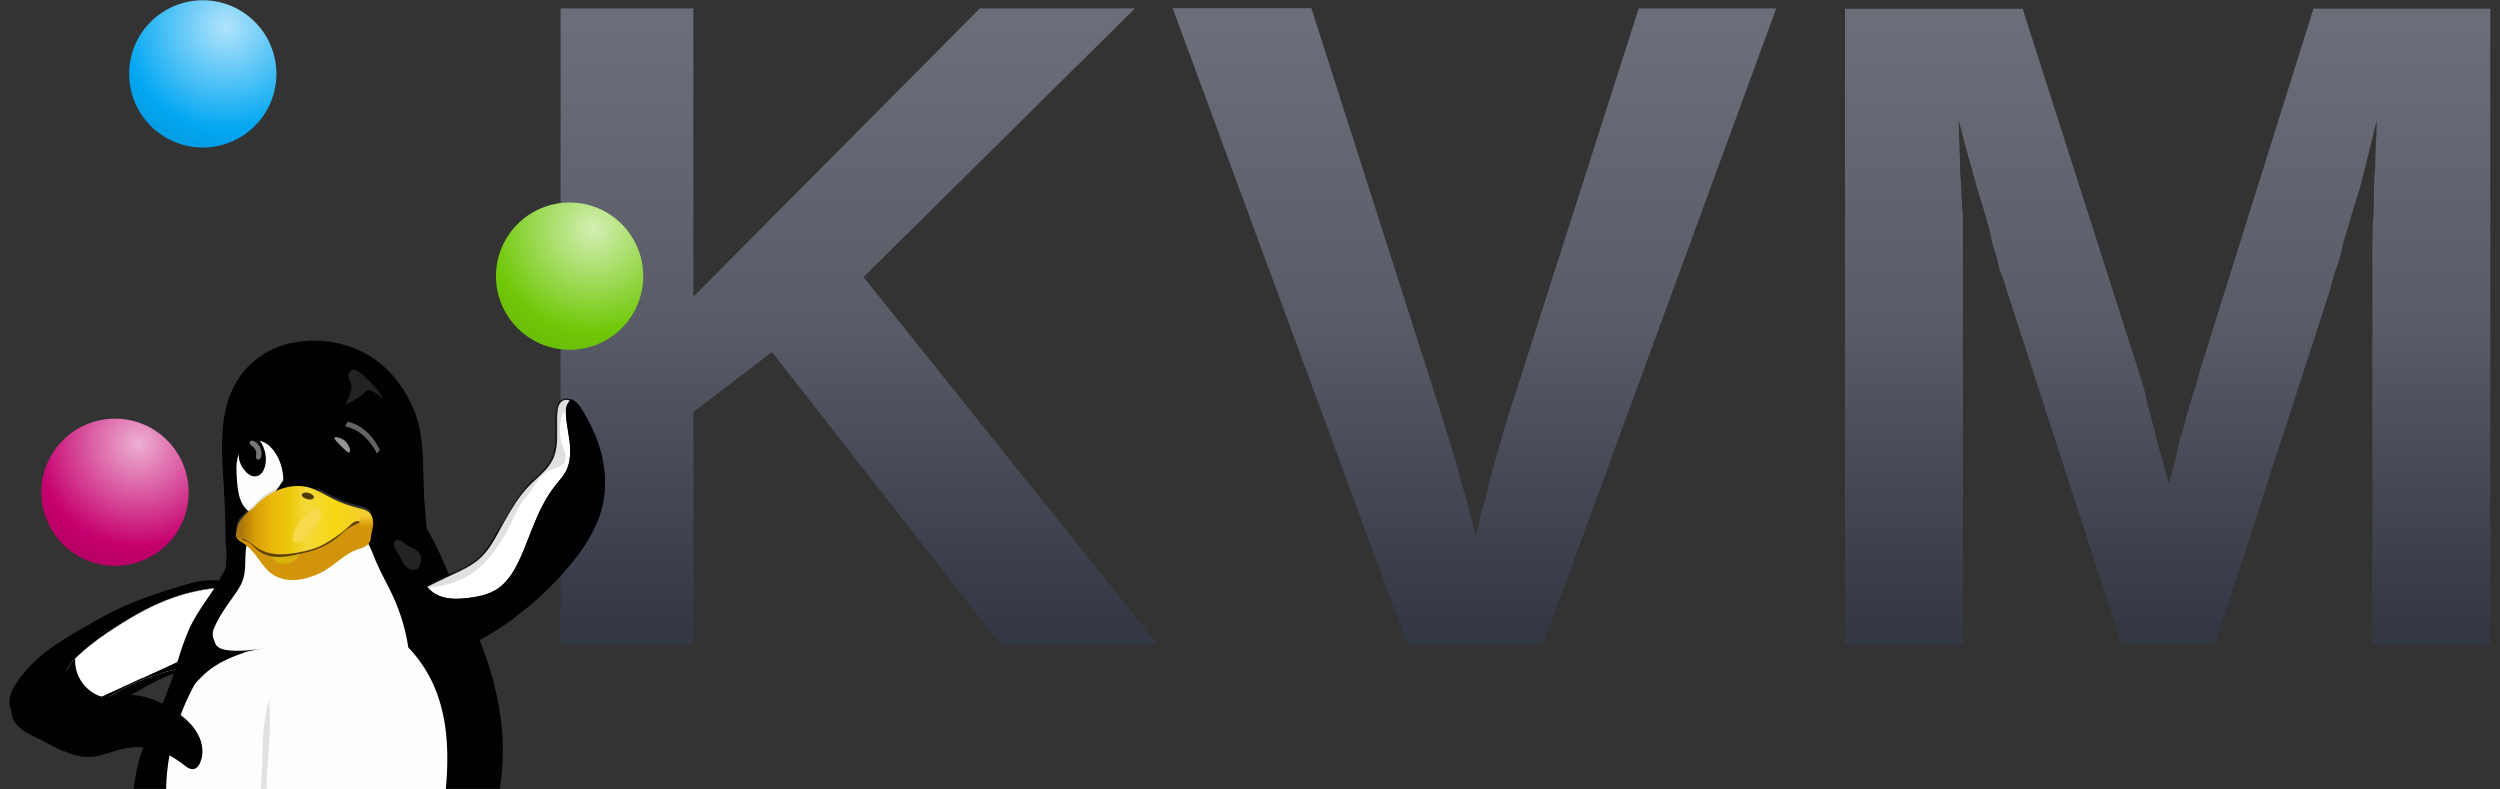 <svg width="76" height="24" viewBox="0 0 76 24" fill="none" xmlns="http://www.w3.org/2000/svg">
<rect x="0" y="0" width="76" height="24" fill="#333333" stroke="none"/>
<g clip-path="url(#clip0_2360_42175)">
<path d="M17.041 0.256V19.573H21.083V12.523L23.467 10.702L30.405 19.573H35.177L26.251 8.424L34.503 0.256H29.787L21.078 9.02V0.256H17.035H17.041ZM35.651 0.256L42.778 19.573H46.915L53.998 0.256H49.817L45.846 12.662C45.718 13.091 45.59 13.531 45.462 13.965C45.334 14.394 45.251 14.784 45.161 15.129C45.033 15.541 44.95 15.936 44.861 16.304C44.777 15.92 44.649 15.519 44.56 15.101C44.432 14.745 44.348 14.349 44.22 13.921C44.092 13.492 43.964 13.074 43.836 12.656L39.866 0.25H35.639L35.651 0.256ZM56.087 0.256V19.573H59.673V7.862V6.598C59.628 6.114 59.628 5.651 59.589 5.211C59.589 4.699 59.545 4.181 59.545 3.652C59.717 4.371 59.929 5.061 60.102 5.707C60.185 5.98 60.274 6.264 60.358 6.553C60.441 6.849 60.53 7.127 60.569 7.405C60.653 7.678 60.742 7.934 60.781 8.174C60.864 8.408 60.953 8.614 60.992 8.786L64.489 19.561H67.346L70.843 8.786C70.888 8.614 70.927 8.408 71.016 8.174C71.099 7.934 71.188 7.678 71.227 7.405C71.311 7.127 71.4 6.849 71.483 6.553C71.567 6.264 71.656 5.98 71.74 5.707C71.912 5.061 72.079 4.371 72.252 3.652C72.252 4.109 72.207 4.577 72.207 5.067C72.163 5.479 72.163 5.93 72.163 6.425C72.118 6.921 72.118 7.4 72.118 7.868V19.578H75.704V0.261H70.331L66.917 11.136C66.873 11.275 66.834 11.426 66.789 11.604C66.745 11.777 66.661 11.96 66.617 12.15C66.572 12.339 66.489 12.54 66.444 12.746C66.399 12.946 66.36 13.141 66.271 13.336C66.188 13.776 66.06 14.232 65.932 14.706C65.804 14.221 65.675 13.754 65.547 13.308C65.464 12.924 65.336 12.528 65.247 12.116C65.163 11.704 65.035 11.359 64.946 11.069L61.488 0.267H56.07L56.087 0.256Z" fill="url(#paint0_linear_2360_42175)"/>
<path d="M19.555 8.395C19.555 9.631 18.553 10.633 17.317 10.633C16.08 10.633 15.078 9.631 15.078 8.395C15.078 7.159 16.08 6.156 17.317 6.156C18.553 6.156 19.555 7.159 19.555 8.395Z" fill="url(#paint1_radial_2360_42175)"/>
<path d="M8.403 2.246C8.403 3.483 7.4 4.485 6.164 4.485C4.928 4.485 3.926 3.483 3.926 2.246C3.926 1.01 4.928 0.008 6.164 0.008C7.4 0.008 8.403 1.01 8.403 2.246Z" fill="url(#paint2_radial_2360_42175)"/>
<path d="M5.735 14.965C5.735 16.201 4.733 17.204 3.496 17.204C2.26 17.204 1.258 16.201 1.258 14.965C1.258 13.729 2.26 12.727 3.496 12.727C4.733 12.727 5.735 13.729 5.735 14.965Z" fill="url(#paint3_radial_2360_42175)"/>
<path d="M4.752 20.702C4.401 20.875 4.072 21.097 3.716 21.259C3.36 21.42 2.953 21.515 2.575 21.42C2.408 21.381 2.252 21.303 2.079 21.287C1.995 21.281 1.906 21.292 1.828 21.331C1.75 21.37 1.689 21.437 1.661 21.52C1.645 21.582 1.65 21.648 1.65 21.715C1.65 21.899 1.6 22.088 1.478 22.222C1.411 22.294 1.327 22.35 1.233 22.367C1.127 22.384 1.015 22.35 0.921 22.294C0.826 22.239 0.748 22.161 0.676 22.077C0.587 21.983 0.498 21.882 0.425 21.771C0.353 21.66 0.303 21.537 0.292 21.404C0.28 21.275 0.308 21.147 0.353 21.03C0.403 20.913 0.47 20.802 0.542 20.702C0.765 20.384 1.032 20.106 1.333 19.861C1.639 19.616 1.979 19.41 2.318 19.209C2.708 18.981 3.098 18.753 3.505 18.552C4.123 18.252 4.774 18.035 5.426 17.834C5.86 17.701 6.317 17.578 6.762 17.667C6.946 17.706 7.124 17.778 7.274 17.884C7.631 18.129 7.853 18.547 7.859 18.976C7.859 19.109 7.842 19.248 7.792 19.371C7.742 19.499 7.659 19.61 7.547 19.688C7.447 19.755 7.33 19.794 7.213 19.817C7.096 19.839 6.974 19.855 6.857 19.878C6.55 19.945 6.272 20.084 5.982 20.201C5.576 20.373 5.153 20.507 4.757 20.702H4.752Z" fill="#010103"/>
<path d="M4.465 20.612C3.864 20.84 3.296 21.152 2.784 21.542C2.527 21.547 2.271 21.425 2.115 21.224C1.959 21.024 1.909 20.74 1.982 20.495C2.054 20.25 2.238 20.055 2.422 19.882C2.767 19.57 3.146 19.298 3.541 19.047C4.092 18.691 4.671 18.368 5.289 18.156C5.757 17.995 6.253 17.889 6.748 17.855C6.542 18.295 6.325 18.73 6.102 19.164C5.902 19.554 5.696 19.933 5.479 20.317C5.133 20.389 4.794 20.489 4.465 20.617V20.612Z" fill="white"/>
<path d="M4.465 20.612C3.864 20.84 3.296 21.152 2.784 21.542C2.527 21.547 2.271 21.425 2.115 21.224C1.959 21.024 1.909 20.74 1.982 20.495C2.054 20.25 2.238 20.055 2.422 19.882C2.767 19.57 3.146 19.298 3.541 19.047C4.092 18.691 4.671 18.368 5.289 18.156C5.757 17.995 6.253 17.889 6.748 17.855C6.542 18.295 6.325 18.73 6.102 19.164C5.902 19.554 5.696 19.933 5.479 20.317C5.133 20.389 4.794 20.489 4.465 20.617V20.612Z" fill="#010103"/>
<path d="M4.318 20.613C3.906 20.802 3.499 20.992 3.087 21.181C2.864 21.109 2.664 20.969 2.525 20.786C2.38 20.602 2.296 20.374 2.285 20.14C2.285 20.101 2.285 20.062 2.285 20.023C2.33 19.978 2.38 19.934 2.424 19.889C2.77 19.577 3.148 19.304 3.544 19.054C4.095 18.698 4.674 18.375 5.292 18.163C5.71 18.018 6.144 17.924 6.584 17.879C6.411 18.241 6.228 18.603 6.044 18.959C5.843 19.349 5.637 19.728 5.42 20.112C5.053 20.285 4.685 20.451 4.318 20.619V20.613Z" fill="white"/>
<path d="M9.262 14.402C9.145 14.402 9.028 14.408 8.911 14.419C8.443 14.475 7.975 14.664 7.669 15.02C7.413 15.316 7.279 15.694 7.185 16.073C7.09 16.451 7.029 16.841 6.884 17.203C6.639 17.81 6.182 18.306 5.871 18.879C5.531 19.514 5.386 20.238 5.13 20.912C4.902 21.53 4.573 22.109 4.35 22.727C4.206 23.134 4.111 23.551 4.066 23.98H15.192C15.309 23.267 15.315 22.532 15.22 21.814C15.081 20.8 14.763 19.815 14.335 18.879C14.112 18.395 13.867 17.922 13.644 17.443C13.466 17.047 13.299 16.641 13.082 16.262C12.87 15.889 12.597 15.527 12.241 15.277C11.979 15.087 11.684 14.965 11.383 14.859C11.027 14.736 10.671 14.631 10.303 14.547C9.958 14.469 9.607 14.408 9.256 14.408L9.262 14.402Z" fill="#010103"/>
<path d="M6.86 16.425C6.854 15.896 6.838 15.361 6.804 14.832C6.776 14.32 6.737 13.813 6.754 13.301C6.776 12.783 6.86 12.254 7.088 11.792C7.316 11.324 7.695 10.929 8.152 10.684C8.58 10.45 9.076 10.355 9.566 10.355C10.229 10.361 10.897 10.562 11.431 10.951C11.766 11.196 12.05 11.508 12.272 11.859C12.462 12.16 12.612 12.483 12.707 12.828C12.896 13.53 12.851 14.27 12.89 15C12.924 15.69 13.035 16.375 12.996 17.065C12.991 17.216 12.974 17.366 12.907 17.5C12.84 17.628 12.735 17.734 12.607 17.806C12.478 17.878 12.339 17.917 12.194 17.94C11.905 17.984 11.61 17.956 11.32 17.984C10.897 18.023 10.496 18.179 10.078 18.246C9.577 18.324 9.07 18.268 8.564 18.246C8.363 18.24 8.157 18.235 7.957 18.212C7.756 18.185 7.556 18.14 7.378 18.046C7.266 17.984 7.166 17.912 7.083 17.817C6.999 17.723 6.938 17.611 6.904 17.494C6.854 17.316 6.877 17.121 6.882 16.937C6.888 16.765 6.877 16.592 6.849 16.425H6.86Z" fill="#010103"/>
<path d="M8.442 15.912H8.342C8.214 15.923 8.08 15.945 7.963 15.995C7.846 16.046 7.735 16.118 7.651 16.224C7.579 16.313 7.534 16.419 7.506 16.53C7.479 16.641 7.467 16.758 7.462 16.87C7.451 17.098 7.467 17.332 7.406 17.555C7.345 17.788 7.195 17.994 7.05 18.195C6.805 18.54 6.554 18.896 6.437 19.297C6.365 19.542 6.337 19.804 6.365 20.06C6.092 20.467 5.853 20.89 5.652 21.341C5.351 22.02 5.151 22.744 5.079 23.485C5.062 23.652 5.051 23.825 5.051 23.986H13.554C13.654 22.872 13.615 21.72 13.131 20.717C12.947 20.339 12.702 19.982 12.412 19.682C12.334 19.153 12.178 18.635 11.956 18.145C11.794 17.788 11.599 17.46 11.443 17.098C11.382 16.953 11.326 16.803 11.26 16.658C11.193 16.513 11.104 16.374 10.992 16.268C10.875 16.157 10.731 16.079 10.575 16.023C10.419 15.973 10.257 15.951 10.096 15.94C9.773 15.923 9.444 15.967 9.121 15.951C8.893 15.94 8.67 15.906 8.442 15.906V15.912Z" fill="#FDFDFB"/>
<path d="M7.764 13.392C7.641 13.397 7.525 13.453 7.435 13.536C7.346 13.62 7.285 13.726 7.246 13.842C7.168 14.071 7.185 14.321 7.202 14.566C7.218 14.784 7.235 15.012 7.318 15.212C7.357 15.313 7.419 15.413 7.497 15.491C7.575 15.569 7.669 15.63 7.775 15.658C7.875 15.686 7.981 15.68 8.081 15.647C8.182 15.613 8.271 15.558 8.343 15.485C8.449 15.379 8.521 15.24 8.566 15.095C8.605 14.951 8.621 14.8 8.616 14.65C8.616 14.461 8.588 14.271 8.527 14.093C8.466 13.915 8.371 13.742 8.243 13.609C8.182 13.542 8.109 13.486 8.026 13.447C7.942 13.408 7.853 13.386 7.758 13.392H7.764Z" fill="url(#paint4_radial_2360_42175)"/>
<path d="M7.718 15.354C7.595 15.454 7.478 15.56 7.367 15.672C7.306 15.733 7.244 15.8 7.216 15.883C7.194 15.956 7.194 16.039 7.183 16.112C7.177 16.14 7.172 16.162 7.172 16.19C7.172 16.201 7.172 16.217 7.177 16.229C7.183 16.24 7.189 16.251 7.194 16.262C7.211 16.279 7.233 16.284 7.255 16.29C7.278 16.295 7.3 16.295 7.322 16.295C7.422 16.306 7.512 16.357 7.595 16.412C7.679 16.468 7.751 16.535 7.84 16.59C8.024 16.707 8.247 16.763 8.469 16.769C8.692 16.78 8.909 16.741 9.126 16.702C9.299 16.669 9.472 16.624 9.633 16.563C9.884 16.462 10.106 16.312 10.324 16.151C10.424 16.078 10.518 16 10.608 15.917C10.635 15.889 10.669 15.855 10.697 15.833C10.73 15.805 10.764 15.783 10.803 15.772C10.864 15.755 10.931 15.761 10.992 15.766C11.036 15.772 11.086 15.783 11.131 15.783C11.153 15.783 11.181 15.777 11.203 15.772C11.226 15.761 11.248 15.75 11.259 15.733C11.281 15.711 11.287 15.677 11.287 15.644C11.287 15.61 11.276 15.583 11.259 15.555C11.226 15.499 11.17 15.466 11.114 15.438C11.036 15.404 10.953 15.388 10.869 15.365C10.613 15.304 10.363 15.215 10.129 15.098C10.012 15.043 9.9 14.976 9.783 14.914C9.667 14.853 9.544 14.792 9.416 14.753C9.126 14.664 8.815 14.692 8.531 14.792C8.213 14.903 7.929 15.098 7.712 15.349L7.718 15.354Z" fill="#A1A1A1" fill-opacity="0.302"/>
<path d="M8.331 14.994C8.453 14.861 8.531 14.694 8.648 14.554C8.704 14.482 8.771 14.421 8.854 14.376C8.932 14.332 9.027 14.304 9.116 14.315C9.216 14.326 9.311 14.376 9.383 14.443C9.456 14.51 9.511 14.599 9.556 14.688C9.6 14.777 9.628 14.866 9.689 14.944C9.756 15.028 9.845 15.078 9.923 15.145C9.962 15.178 10.001 15.211 10.035 15.251C10.068 15.289 10.09 15.339 10.101 15.39C10.113 15.44 10.107 15.495 10.09 15.546C10.074 15.596 10.04 15.64 10.007 15.674C9.929 15.746 9.829 15.785 9.723 15.802C9.517 15.83 9.305 15.768 9.094 15.774C8.882 15.78 8.676 15.857 8.464 15.846C8.359 15.841 8.253 15.818 8.164 15.757C8.119 15.729 8.08 15.69 8.052 15.64C8.025 15.596 8.008 15.54 8.008 15.49C8.008 15.44 8.019 15.39 8.036 15.345C8.058 15.301 8.086 15.256 8.114 15.217C8.18 15.139 8.258 15.072 8.325 15L8.331 14.994Z" fill="url(#paint5_radial_2360_42175)"/>
<path d="M10.697 11.242C10.524 11.364 10.597 11.52 10.675 11.676C10.753 11.832 10.508 12.277 10.508 12.294C10.508 12.311 10.981 12.066 11.109 11.91C11.265 11.721 11.649 12.166 11.627 12.099C11.627 11.977 10.87 11.119 10.697 11.247V11.242Z" fill="#232323"/>
<path d="M10.182 13.134C10.109 13.14 10.043 13.162 9.981 13.201C9.92 13.24 9.87 13.29 9.831 13.351C9.747 13.468 9.714 13.613 9.708 13.758C9.703 13.864 9.714 13.975 9.753 14.075C9.786 14.175 9.848 14.27 9.931 14.337C10.015 14.409 10.126 14.448 10.232 14.454C10.343 14.46 10.454 14.426 10.544 14.365C10.616 14.315 10.672 14.248 10.716 14.17C10.755 14.092 10.783 14.008 10.794 13.919C10.816 13.764 10.794 13.607 10.722 13.468C10.649 13.329 10.533 13.218 10.388 13.162C10.326 13.14 10.26 13.129 10.193 13.134H10.182Z" fill="#010103"/>
<path d="M10.619 13.751C10.697 13.673 10.564 13.462 10.458 13.378C10.38 13.317 10.157 13.25 10.168 13.317C10.18 13.384 10.28 13.473 10.347 13.54C10.43 13.623 10.586 13.79 10.619 13.751Z" fill="url(#paint6_linear_2360_42175)"/>
<path d="M10.576 12.826C10.542 12.865 10.514 12.909 10.492 12.96C10.637 12.993 10.776 13.054 10.904 13.132C11.144 13.294 11.328 13.527 11.461 13.789C11.489 13.756 11.517 13.722 11.545 13.678C11.416 13.405 11.227 13.16 10.977 12.993C10.854 12.915 10.72 12.854 10.581 12.82L10.576 12.826Z" fill="url(#paint7_linear_2360_42175)"/>
<path d="M7.272 13.606C7.244 13.762 7.244 13.918 7.3 14.068C7.333 14.163 7.395 14.252 7.462 14.33C7.506 14.38 7.562 14.424 7.617 14.452C7.679 14.48 7.746 14.491 7.812 14.474C7.874 14.458 7.924 14.419 7.963 14.374C8.002 14.324 8.03 14.268 8.046 14.207C8.102 14.034 8.091 13.84 8.035 13.667C7.996 13.539 7.929 13.416 7.829 13.333C7.779 13.294 7.723 13.261 7.662 13.244C7.601 13.227 7.534 13.233 7.473 13.261C7.406 13.288 7.356 13.344 7.328 13.405C7.294 13.466 7.278 13.539 7.267 13.606H7.272Z" fill="#010103"/>
<path d="M7.6 13.497C7.617 13.541 7.673 13.558 7.701 13.592C7.728 13.625 7.762 13.658 7.779 13.703C7.812 13.781 7.745 13.903 7.812 13.959C7.834 13.976 7.873 13.976 7.896 13.959C7.973 13.887 7.957 13.742 7.923 13.642C7.896 13.553 7.829 13.463 7.74 13.419C7.701 13.397 7.639 13.38 7.606 13.413C7.584 13.43 7.589 13.475 7.595 13.497H7.6Z" fill="url(#paint8_linear_2360_42175)"/>
<path d="M7.183 16.304C7.189 16.326 7.194 16.343 7.205 16.359C7.222 16.387 7.25 16.415 7.278 16.437C7.306 16.46 7.339 16.476 7.367 16.493C7.528 16.593 7.656 16.733 7.773 16.883C7.929 17.083 8.063 17.306 8.269 17.451C8.414 17.551 8.592 17.612 8.764 17.629C8.97 17.651 9.182 17.618 9.383 17.557C9.566 17.501 9.75 17.423 9.912 17.323C10.223 17.128 10.485 16.844 10.836 16.716C10.914 16.688 10.992 16.666 11.064 16.632C11.137 16.599 11.203 16.549 11.242 16.476C11.276 16.404 11.276 16.326 11.287 16.248C11.298 16.165 11.326 16.087 11.337 16.003C11.354 15.919 11.354 15.836 11.32 15.758C11.293 15.697 11.237 15.647 11.176 15.613C11.114 15.58 11.047 15.569 10.975 15.563C10.836 15.558 10.702 15.591 10.569 15.602C10.39 15.619 10.207 15.597 10.023 15.602C9.795 15.608 9.572 15.658 9.349 15.669C9.093 15.68 8.837 15.641 8.575 15.63C8.464 15.624 8.352 15.624 8.241 15.647C8.13 15.663 8.024 15.702 7.929 15.764C7.84 15.825 7.768 15.908 7.684 15.981C7.645 16.014 7.601 16.048 7.551 16.075C7.5 16.098 7.45 16.114 7.395 16.114C7.367 16.114 7.339 16.109 7.311 16.12C7.294 16.125 7.278 16.137 7.267 16.148C7.255 16.159 7.244 16.176 7.233 16.187C7.211 16.22 7.189 16.254 7.172 16.293L7.183 16.304Z" fill="url(#paint9_radial_2360_42175)"/>
<path d="M8.193 16.583C8.165 16.694 8.182 16.811 8.237 16.906C8.293 17.006 8.382 17.079 8.488 17.118C8.622 17.162 8.778 17.14 8.9 17.073C8.973 17.034 9.039 16.978 9.084 16.912C9.106 16.878 9.117 16.839 9.123 16.795C9.128 16.756 9.123 16.711 9.112 16.672C9.095 16.628 9.067 16.594 9.034 16.561C9 16.533 8.956 16.511 8.917 16.494C8.833 16.466 8.739 16.466 8.65 16.472C8.51 16.477 8.377 16.494 8.243 16.522L8.193 16.578V16.583Z" fill="#D8B30C"/>
<path d="M7.751 15.735C7.662 15.79 7.573 15.846 7.484 15.907C7.439 15.941 7.395 15.974 7.367 16.024C7.35 16.058 7.345 16.096 7.345 16.135C7.345 16.174 7.345 16.213 7.339 16.252C7.334 16.28 7.328 16.302 7.328 16.33C7.328 16.341 7.328 16.358 7.334 16.369C7.339 16.381 7.345 16.397 7.35 16.403C7.362 16.414 7.378 16.425 7.395 16.431C7.412 16.436 7.428 16.436 7.445 16.442C7.523 16.458 7.595 16.509 7.657 16.564C7.718 16.62 7.774 16.681 7.835 16.731C8.007 16.87 8.236 16.932 8.459 16.932C8.681 16.937 8.904 16.887 9.121 16.837C9.294 16.798 9.461 16.759 9.628 16.698C9.878 16.603 10.118 16.464 10.318 16.286C10.413 16.208 10.497 16.119 10.602 16.052C10.691 15.996 10.797 15.957 10.892 15.902C10.903 15.896 10.909 15.89 10.914 15.885C10.92 15.879 10.931 15.874 10.931 15.863C10.937 15.846 10.937 15.829 10.931 15.812C10.925 15.796 10.914 15.785 10.909 15.768C10.898 15.751 10.886 15.74 10.87 15.729C10.775 15.645 10.641 15.618 10.513 15.606C10.385 15.595 10.257 15.601 10.129 15.584C10.012 15.562 9.895 15.517 9.784 15.484C9.661 15.445 9.539 15.417 9.416 15.395C9.121 15.345 8.82 15.356 8.531 15.417C8.252 15.473 7.985 15.579 7.746 15.723L7.751 15.735Z" fill="#604405"/>
<path d="M7.718 15.428C7.584 15.518 7.467 15.623 7.367 15.746C7.311 15.818 7.255 15.891 7.228 15.98C7.205 16.047 7.2 16.119 7.183 16.191C7.177 16.219 7.172 16.241 7.172 16.269C7.172 16.28 7.172 16.297 7.177 16.308C7.183 16.32 7.189 16.331 7.2 16.342C7.216 16.358 7.239 16.364 7.261 16.37C7.283 16.375 7.306 16.375 7.328 16.375C7.428 16.386 7.517 16.436 7.601 16.492C7.684 16.548 7.757 16.615 7.846 16.67C8.035 16.787 8.258 16.843 8.475 16.849C8.698 16.86 8.915 16.826 9.132 16.782C9.305 16.748 9.477 16.704 9.639 16.642C9.889 16.542 10.112 16.392 10.329 16.23C10.429 16.158 10.524 16.08 10.613 15.996C10.641 15.969 10.674 15.935 10.702 15.913C10.736 15.885 10.769 15.863 10.808 15.852C10.869 15.835 10.936 15.841 10.997 15.846C11.042 15.852 11.092 15.863 11.137 15.863C11.159 15.863 11.187 15.857 11.209 15.846C11.231 15.835 11.254 15.824 11.265 15.807C11.287 15.785 11.293 15.752 11.293 15.718C11.293 15.685 11.281 15.657 11.265 15.629C11.231 15.573 11.176 15.54 11.12 15.512C11.042 15.479 10.958 15.462 10.875 15.44C10.619 15.378 10.368 15.289 10.134 15.172C10.017 15.117 9.906 15.05 9.789 14.989C9.672 14.927 9.55 14.866 9.422 14.827C9.132 14.738 8.82 14.766 8.536 14.866C8.219 14.977 7.935 15.172 7.718 15.423V15.428Z" fill="url(#paint10_linear_2360_42175)"/>
<path d="M9.74 15.49C9.723 15.468 9.701 15.456 9.679 15.451C9.656 15.445 9.629 15.445 9.606 15.445C9.556 15.456 9.512 15.479 9.473 15.507C9.356 15.585 9.255 15.685 9.161 15.796C9.044 15.941 8.944 16.108 8.91 16.292C8.905 16.325 8.899 16.353 8.905 16.386C8.91 16.42 8.921 16.448 8.944 16.47C8.966 16.492 8.988 16.503 9.016 16.503C9.044 16.509 9.072 16.503 9.1 16.492C9.15 16.476 9.194 16.436 9.239 16.403C9.467 16.197 9.673 15.952 9.757 15.662C9.762 15.635 9.773 15.601 9.773 15.573C9.773 15.54 9.768 15.512 9.745 15.49H9.74Z" fill="#F6DA49"/>
<path d="M11.322 15.833C11.305 15.967 11.205 16.073 11.099 16.073C10.993 16.073 10.915 15.967 10.932 15.833C10.949 15.7 11.049 15.594 11.155 15.594C11.261 15.594 11.338 15.7 11.322 15.833Z" fill="url(#paint11_linear_2360_42175)"/>
<path d="M6.512 19.475C6.578 19.581 6.467 19.937 8.087 19.709C8.087 19.709 7.803 19.742 7.525 19.804C7.091 19.948 6.712 20.11 6.417 20.327C6.127 20.539 5.916 20.817 5.648 21.056C5.648 21.056 6.077 20.271 6.189 20.032C6.294 19.793 6.172 19.804 6.255 19.458C6.339 19.108 6.551 18.773 6.551 18.773C6.551 18.773 6.383 19.264 6.517 19.47L6.512 19.475Z" fill="url(#paint12_radial_2360_42175)"/>
<path d="M8.186 21.22C8.102 21.538 8.047 21.866 8.013 22.195C7.969 22.663 7.985 23.125 7.958 23.593C7.946 23.721 7.941 23.854 7.93 23.982H8.108C8.097 23.487 8.164 22.991 8.191 22.501C8.219 22.072 8.214 21.644 8.18 21.215L8.186 21.22Z" fill="black" fill-opacity="0.11"/>
<path d="M12.024 16.431C11.874 16.565 12.091 16.765 12.197 17.005C12.258 17.155 12.436 17.361 12.609 17.328C12.737 17.3 12.815 17.116 12.804 16.988C12.781 16.737 12.57 16.676 12.414 16.593C12.291 16.526 12.13 16.342 12.024 16.437V16.431Z" fill="#232323"/>
<path d="M15.243 16.012C15.488 15.55 15.772 15.099 16.14 14.726C16.374 14.492 16.646 14.28 16.802 13.985C16.947 13.712 16.97 13.395 16.942 13.089C16.925 12.91 16.897 12.732 16.914 12.554C16.925 12.465 16.942 12.37 16.992 12.292C17.036 12.214 17.114 12.148 17.203 12.131C17.259 12.12 17.315 12.125 17.37 12.142C17.426 12.159 17.471 12.192 17.515 12.226C17.599 12.298 17.66 12.398 17.721 12.493C17.899 12.793 18.061 13.111 18.178 13.439C18.401 14.069 18.467 14.759 18.311 15.405C18.15 16.073 17.755 16.669 17.315 17.198C16.819 17.788 16.257 18.317 15.639 18.779C15.344 18.997 15.037 19.203 14.72 19.381C14.603 19.448 14.486 19.509 14.363 19.559C14.241 19.604 14.107 19.631 13.974 19.626C13.846 19.62 13.717 19.581 13.606 19.52C13.495 19.459 13.395 19.375 13.311 19.275C13.144 19.08 13.033 18.841 12.949 18.596C12.905 18.468 12.866 18.334 12.86 18.2C12.854 18.067 12.888 17.922 12.966 17.816C13.038 17.721 13.149 17.655 13.267 17.61C13.383 17.566 13.5 17.543 13.617 17.515C13.951 17.432 14.274 17.293 14.525 17.07C14.848 16.786 15.043 16.385 15.249 16.001L15.243 16.012Z" fill="#010103"/>
<path d="M15.197 16.051C15.459 15.566 15.737 15.082 16.133 14.692C16.361 14.469 16.628 14.269 16.767 13.985C16.896 13.734 16.912 13.445 16.907 13.166C16.907 12.966 16.896 12.76 16.907 12.559C16.912 12.47 16.923 12.376 16.968 12.298C16.99 12.259 17.018 12.22 17.052 12.192C17.085 12.164 17.13 12.142 17.174 12.136C17.23 12.125 17.297 12.142 17.341 12.175C17.297 12.214 17.258 12.27 17.235 12.326C17.207 12.398 17.207 12.476 17.207 12.554C17.219 12.921 17.324 13.278 17.335 13.645C17.347 13.874 17.313 14.107 17.213 14.313C17.13 14.475 17.001 14.609 16.89 14.753C16.556 15.171 16.339 15.672 16.144 16.168C16.027 16.468 15.915 16.769 15.776 17.059C15.62 17.387 15.425 17.705 15.119 17.905C14.846 18.083 14.518 18.15 14.195 18.189C14.033 18.206 13.866 18.217 13.699 18.2C13.538 18.184 13.371 18.145 13.232 18.061C13.126 18 13.025 17.916 12.953 17.816C13.176 17.699 13.399 17.593 13.627 17.488C13.955 17.337 14.301 17.192 14.568 16.947C14.841 16.697 15.019 16.363 15.192 16.04L15.197 16.051Z" fill="white"/>
<path d="M15.179 16.043C15.313 15.798 15.447 15.558 15.597 15.324C15.747 15.091 15.92 14.873 16.115 14.678C16.171 14.623 16.226 14.567 16.288 14.517C16.466 14.355 16.644 14.188 16.75 13.977C16.811 13.854 16.844 13.721 16.867 13.587C16.889 13.448 16.889 13.309 16.889 13.169C16.889 13.119 16.889 13.064 16.889 13.014C16.883 12.863 16.883 12.713 16.894 12.562C16.9 12.518 16.906 12.468 16.911 12.423C16.922 12.379 16.933 12.334 16.956 12.29C16.967 12.267 16.978 12.245 16.995 12.228C17.011 12.212 17.023 12.195 17.045 12.178C17.061 12.162 17.084 12.15 17.106 12.139C17.128 12.128 17.151 12.123 17.173 12.117C17.206 12.111 17.24 12.111 17.267 12.123C17.301 12.128 17.329 12.145 17.357 12.162L17.379 12.178L17.357 12.195C17.334 12.212 17.312 12.234 17.301 12.262C17.284 12.284 17.273 12.312 17.262 12.34C17.251 12.373 17.245 12.412 17.24 12.445C17.234 12.485 17.234 12.523 17.24 12.562C17.245 12.746 17.273 12.93 17.306 13.114C17.334 13.292 17.362 13.47 17.373 13.654C17.379 13.771 17.373 13.888 17.351 13.999C17.334 14.116 17.295 14.227 17.245 14.328C17.178 14.456 17.089 14.562 17 14.673C16.972 14.706 16.945 14.74 16.917 14.773C16.75 14.979 16.616 15.207 16.494 15.447C16.371 15.686 16.271 15.937 16.171 16.182C16.143 16.249 16.126 16.304 16.104 16.355C16.009 16.599 15.914 16.839 15.803 17.073C15.725 17.234 15.636 17.401 15.53 17.546C15.424 17.697 15.296 17.825 15.14 17.93C15.001 18.02 14.851 18.086 14.689 18.131C14.533 18.175 14.366 18.203 14.205 18.22C14.121 18.231 14.038 18.237 13.96 18.237C13.876 18.242 13.793 18.237 13.709 18.231C13.62 18.226 13.537 18.209 13.453 18.181C13.375 18.159 13.303 18.125 13.23 18.086C13.175 18.053 13.125 18.02 13.075 17.975C13.024 17.93 12.985 17.886 12.946 17.836L12.93 17.814L12.952 17.802C13.063 17.741 13.175 17.685 13.286 17.635C13.397 17.58 13.509 17.529 13.626 17.474L13.72 17.429C14.021 17.296 14.322 17.156 14.561 16.939C14.823 16.7 14.996 16.382 15.163 16.07C15.168 16.065 15.179 16.037 15.185 16.032L15.179 16.043ZM15.636 15.352C15.486 15.581 15.352 15.825 15.218 16.065L15.202 16.098C15.029 16.416 14.856 16.733 14.589 16.978C14.344 17.201 14.038 17.34 13.737 17.479L13.642 17.524C13.531 17.574 13.42 17.63 13.303 17.685C13.197 17.735 13.091 17.791 12.991 17.841C13.024 17.88 13.058 17.919 13.097 17.953C13.141 17.992 13.191 18.031 13.247 18.058C13.314 18.097 13.386 18.125 13.459 18.148C13.542 18.17 13.626 18.186 13.709 18.192C13.793 18.198 13.871 18.203 13.954 18.198C14.038 18.192 14.116 18.186 14.199 18.181C14.361 18.164 14.522 18.136 14.678 18.097C14.834 18.053 14.984 17.992 15.118 17.903C15.268 17.802 15.391 17.674 15.497 17.529C15.602 17.385 15.692 17.223 15.77 17.062C15.881 16.828 15.976 16.588 16.07 16.343C16.093 16.282 16.12 16.221 16.137 16.171C16.237 15.92 16.338 15.67 16.46 15.43C16.583 15.191 16.722 14.957 16.889 14.745C16.917 14.712 16.945 14.678 16.972 14.645C17.061 14.539 17.151 14.433 17.212 14.311C17.262 14.211 17.295 14.105 17.312 13.993C17.329 13.882 17.334 13.765 17.334 13.654C17.329 13.476 17.301 13.297 17.267 13.119C17.24 12.935 17.206 12.746 17.201 12.562C17.201 12.523 17.201 12.485 17.201 12.445C17.206 12.406 17.212 12.367 17.229 12.329C17.24 12.295 17.256 12.267 17.273 12.239C17.284 12.223 17.301 12.2 17.318 12.184C17.301 12.173 17.284 12.167 17.267 12.162C17.24 12.156 17.212 12.156 17.189 12.156C17.167 12.162 17.151 12.167 17.134 12.173C17.117 12.184 17.095 12.195 17.078 12.206C17.061 12.217 17.05 12.234 17.034 12.251C17.023 12.267 17.011 12.284 17 12.306C16.983 12.345 16.967 12.384 16.961 12.429C16.95 12.473 16.95 12.518 16.945 12.562C16.933 12.713 16.939 12.863 16.939 13.014C16.939 13.064 16.939 13.119 16.939 13.169C16.939 13.309 16.939 13.453 16.917 13.593C16.894 13.732 16.861 13.871 16.794 13.993C16.683 14.211 16.505 14.378 16.321 14.545C16.265 14.601 16.204 14.651 16.148 14.706C15.953 14.901 15.786 15.118 15.636 15.347V15.352Z" fill="#010103"/>
<path d="M17.211 12.482C17.161 12.515 17.122 12.548 17.1 12.598C17.011 12.81 17 13.172 17.061 13.411C17.122 13.673 17.256 13.818 17.156 14.052C17.083 14.219 16.721 14.252 16.582 14.364C16.326 14.57 16.237 14.815 16.025 15.065C15.875 15.243 15.752 15.444 15.652 15.65C15.363 16.279 14.895 17.22 14.032 17.605C13.759 17.727 13.336 17.866 12.99 17.866C12.979 17.855 12.968 17.838 12.957 17.827C13.18 17.716 13.402 17.605 13.631 17.499C13.959 17.343 14.293 17.192 14.572 16.959C14.856 16.719 15.079 16.402 15.195 16.051C15.407 15.539 15.73 15.071 16.131 14.692C16.359 14.469 16.627 14.269 16.766 13.985C16.888 13.734 16.911 13.445 16.905 13.166C16.905 12.966 16.894 12.76 16.905 12.559C16.911 12.47 16.922 12.376 16.966 12.298C16.989 12.259 17.016 12.22 17.05 12.192C17.083 12.164 17.128 12.142 17.172 12.136C17.228 12.125 17.295 12.142 17.339 12.175C17.295 12.214 17.256 12.27 17.234 12.326C17.217 12.376 17.211 12.431 17.206 12.482H17.211Z" fill="#838383" fill-opacity="0.251"/>
<path d="M1.951 22.835C2.202 22.946 2.469 23.024 2.742 23.013C3.009 23.002 3.26 22.896 3.516 22.824C3.811 22.735 4.128 22.684 4.435 22.723C4.668 22.751 4.897 22.835 5.103 22.941C5.275 23.03 5.442 23.135 5.598 23.258C5.643 23.291 5.687 23.33 5.738 23.353C5.788 23.375 5.849 23.392 5.905 23.375C5.949 23.364 5.983 23.336 6.016 23.302C6.044 23.269 6.066 23.23 6.083 23.191C6.144 23.052 6.166 22.902 6.15 22.757C6.138 22.606 6.094 22.462 6.022 22.334C5.866 22.027 5.593 21.793 5.303 21.604C4.886 21.326 4.401 21.114 3.894 21.125C3.694 21.131 3.499 21.17 3.299 21.181C3.098 21.192 2.892 21.181 2.719 21.086C2.525 20.98 2.391 20.797 2.252 20.624C2.179 20.541 2.107 20.457 2.018 20.39C1.929 20.323 1.829 20.273 1.717 20.257C1.622 20.24 1.522 20.257 1.433 20.29C1.344 20.323 1.261 20.373 1.183 20.435C1.032 20.552 0.915 20.708 0.787 20.852C0.681 20.975 0.57 21.086 0.487 21.226C0.403 21.359 0.342 21.515 0.353 21.677C0.358 21.777 0.397 21.871 0.453 21.955C0.509 22.038 0.576 22.111 0.659 22.172C0.815 22.295 0.999 22.373 1.183 22.462C1.439 22.59 1.689 22.735 1.951 22.851V22.835Z" fill="#010103"/>
<path fill-rule="evenodd" clip-rule="evenodd" d="M9.384 14.985C9.484 15.013 9.557 15.074 9.54 15.13C9.529 15.18 9.434 15.202 9.334 15.174C9.234 15.146 9.161 15.085 9.178 15.029C9.195 14.979 9.284 14.957 9.384 14.985Z" fill="#503905"/>
</g>
<defs>
<linearGradient id="paint0_linear_2360_42175" x1="46.378" y1="18.994" x2="46.378" y2="0.832" gradientUnits="userSpaceOnUse">
<stop stop-color="#343844"/>
<stop offset="0.502" stop-color="#595B67"/>
<stop offset="1" stop-color="#6B6E79"/>
</linearGradient>
<radialGradient id="paint1_radial_2360_42175" cx="0" cy="0" r="1" gradientUnits="userSpaceOnUse" gradientTransform="translate(18.034 6.96) scale(10.313)">
<stop stop-color="#D3EFB3"/>
<stop offset="0.302" stop-color="#70C808"/>
<stop offset="1" stop-color="#366003"/>
</radialGradient>
<radialGradient id="paint2_radial_2360_42175" cx="0" cy="0" r="1" gradientUnits="userSpaceOnUse" gradientTransform="translate(6.881 0.814) scale(10.313)">
<stop stop-color="#B1E4FB"/>
<stop offset="0.302" stop-color="#03A7F2"/>
<stop offset="1" stop-color="#013F5B"/>
</radialGradient>
<radialGradient id="paint3_radial_2360_42175" cx="0" cy="0" r="1" gradientUnits="userSpaceOnUse" gradientTransform="translate(4.21 13.485) scale(10.313)">
<stop stop-color="#EDAFD3"/>
<stop offset="0.302" stop-color="#C6006E"/>
<stop offset="1" stop-color="#2A0018"/>
</radialGradient>
<radialGradient id="paint4_radial_2360_42175" cx="0" cy="0" r="1" gradientUnits="userSpaceOnUse" gradientTransform="translate(7.894 14.444) scale(5.295)">
<stop stop-color="#FDFDFB"/>
<stop offset="0.761" stop-color="#FDFDFB"/>
<stop offset="1" stop-color="#D4D4D4"/>
</radialGradient>
<radialGradient id="paint5_radial_2360_42175" cx="0" cy="0" r="1" gradientUnits="userSpaceOnUse" gradientTransform="translate(8.874 14.846) scale(4.462)">
<stop stop-color="#010103"/>
<stop offset="0.741" stop-color="#010103"/>
<stop offset="1" stop-color="#5B5B5B"/>
</radialGradient>
<linearGradient id="paint6_linear_2360_42175" x1="10.196" y1="13.279" x2="10.685" y2="13.855" gradientUnits="userSpaceOnUse">
<stop stop-color="#939393"/>
<stop offset="0.502" stop-color="#939393"/>
<stop offset="1" stop-color="#939393"/>
</linearGradient>
<linearGradient id="paint7_linear_2360_42175" x1="10.474" y1="12.8" x2="11.535" y2="13.801" gradientUnits="userSpaceOnUse">
<stop stop-color="#646464"/>
<stop offset="0.302" stop-color="#646464"/>
<stop offset="0.471" stop-color="#646464"/>
<stop offset="0.722" stop-color="#646464"/>
<stop offset="1" stop-color="#646464"/>
</linearGradient>
<linearGradient id="paint8_linear_2360_42175" x1="7.52" y1="13.243" x2="7.961" y2="14.02" gradientUnits="userSpaceOnUse">
<stop stop-color="#757574"/>
<stop offset="0.259" stop-color="#757574"/>
<stop offset="0.502" stop-color="#757574"/>
<stop offset="1" stop-color="#757574"/>
</linearGradient>
<radialGradient id="paint9_radial_2360_42175" cx="0" cy="0" r="1" gradientUnits="userSpaceOnUse" gradientTransform="translate(9.643 16.251) scale(9.609 9.609)">
<stop stop-color="#D1930A"/>
<stop offset="0.761" stop-color="#D89C08"/>
<stop offset="0.871" stop-color="#B57E07"/>
<stop offset="1" stop-color="#936005"/>
</radialGradient>
<linearGradient id="paint10_linear_2360_42175" x1="7.338" y1="15.799" x2="11.126" y2="15.799" gradientUnits="userSpaceOnUse">
<stop stop-color="#AC770A"/>
<stop offset="0.11" stop-color="#D89E08"/>
<stop offset="0.251" stop-color="#EDB80A"/>
<stop offset="0.388" stop-color="#EBC80C"/>
<stop offset="0.522" stop-color="#F4D838"/>
<stop offset="0.761" stop-color="#F6D811"/>
<stop offset="1" stop-color="#F4CD31"/>
</linearGradient>
<linearGradient id="paint11_linear_2360_42175" x1="11.122" y1="15.666" x2="11.127" y2="15.999" gradientUnits="userSpaceOnUse">
<stop stop-color="#F4CD2D"/>
<stop offset="1" stop-color="#D69A08"/>
</linearGradient>
<radialGradient id="paint12_radial_2360_42175" cx="0" cy="0" r="1" gradientUnits="userSpaceOnUse" gradientTransform="translate(5.916 19.942) scale(1.219)">
<stop/>
<stop offset="1"/>
</radialGradient>
<clipPath id="clip0_2360_42175">
<rect width="75.442" height="24" fill="white" transform="translate(0.277)"/>
</clipPath>
</defs>
</svg>
